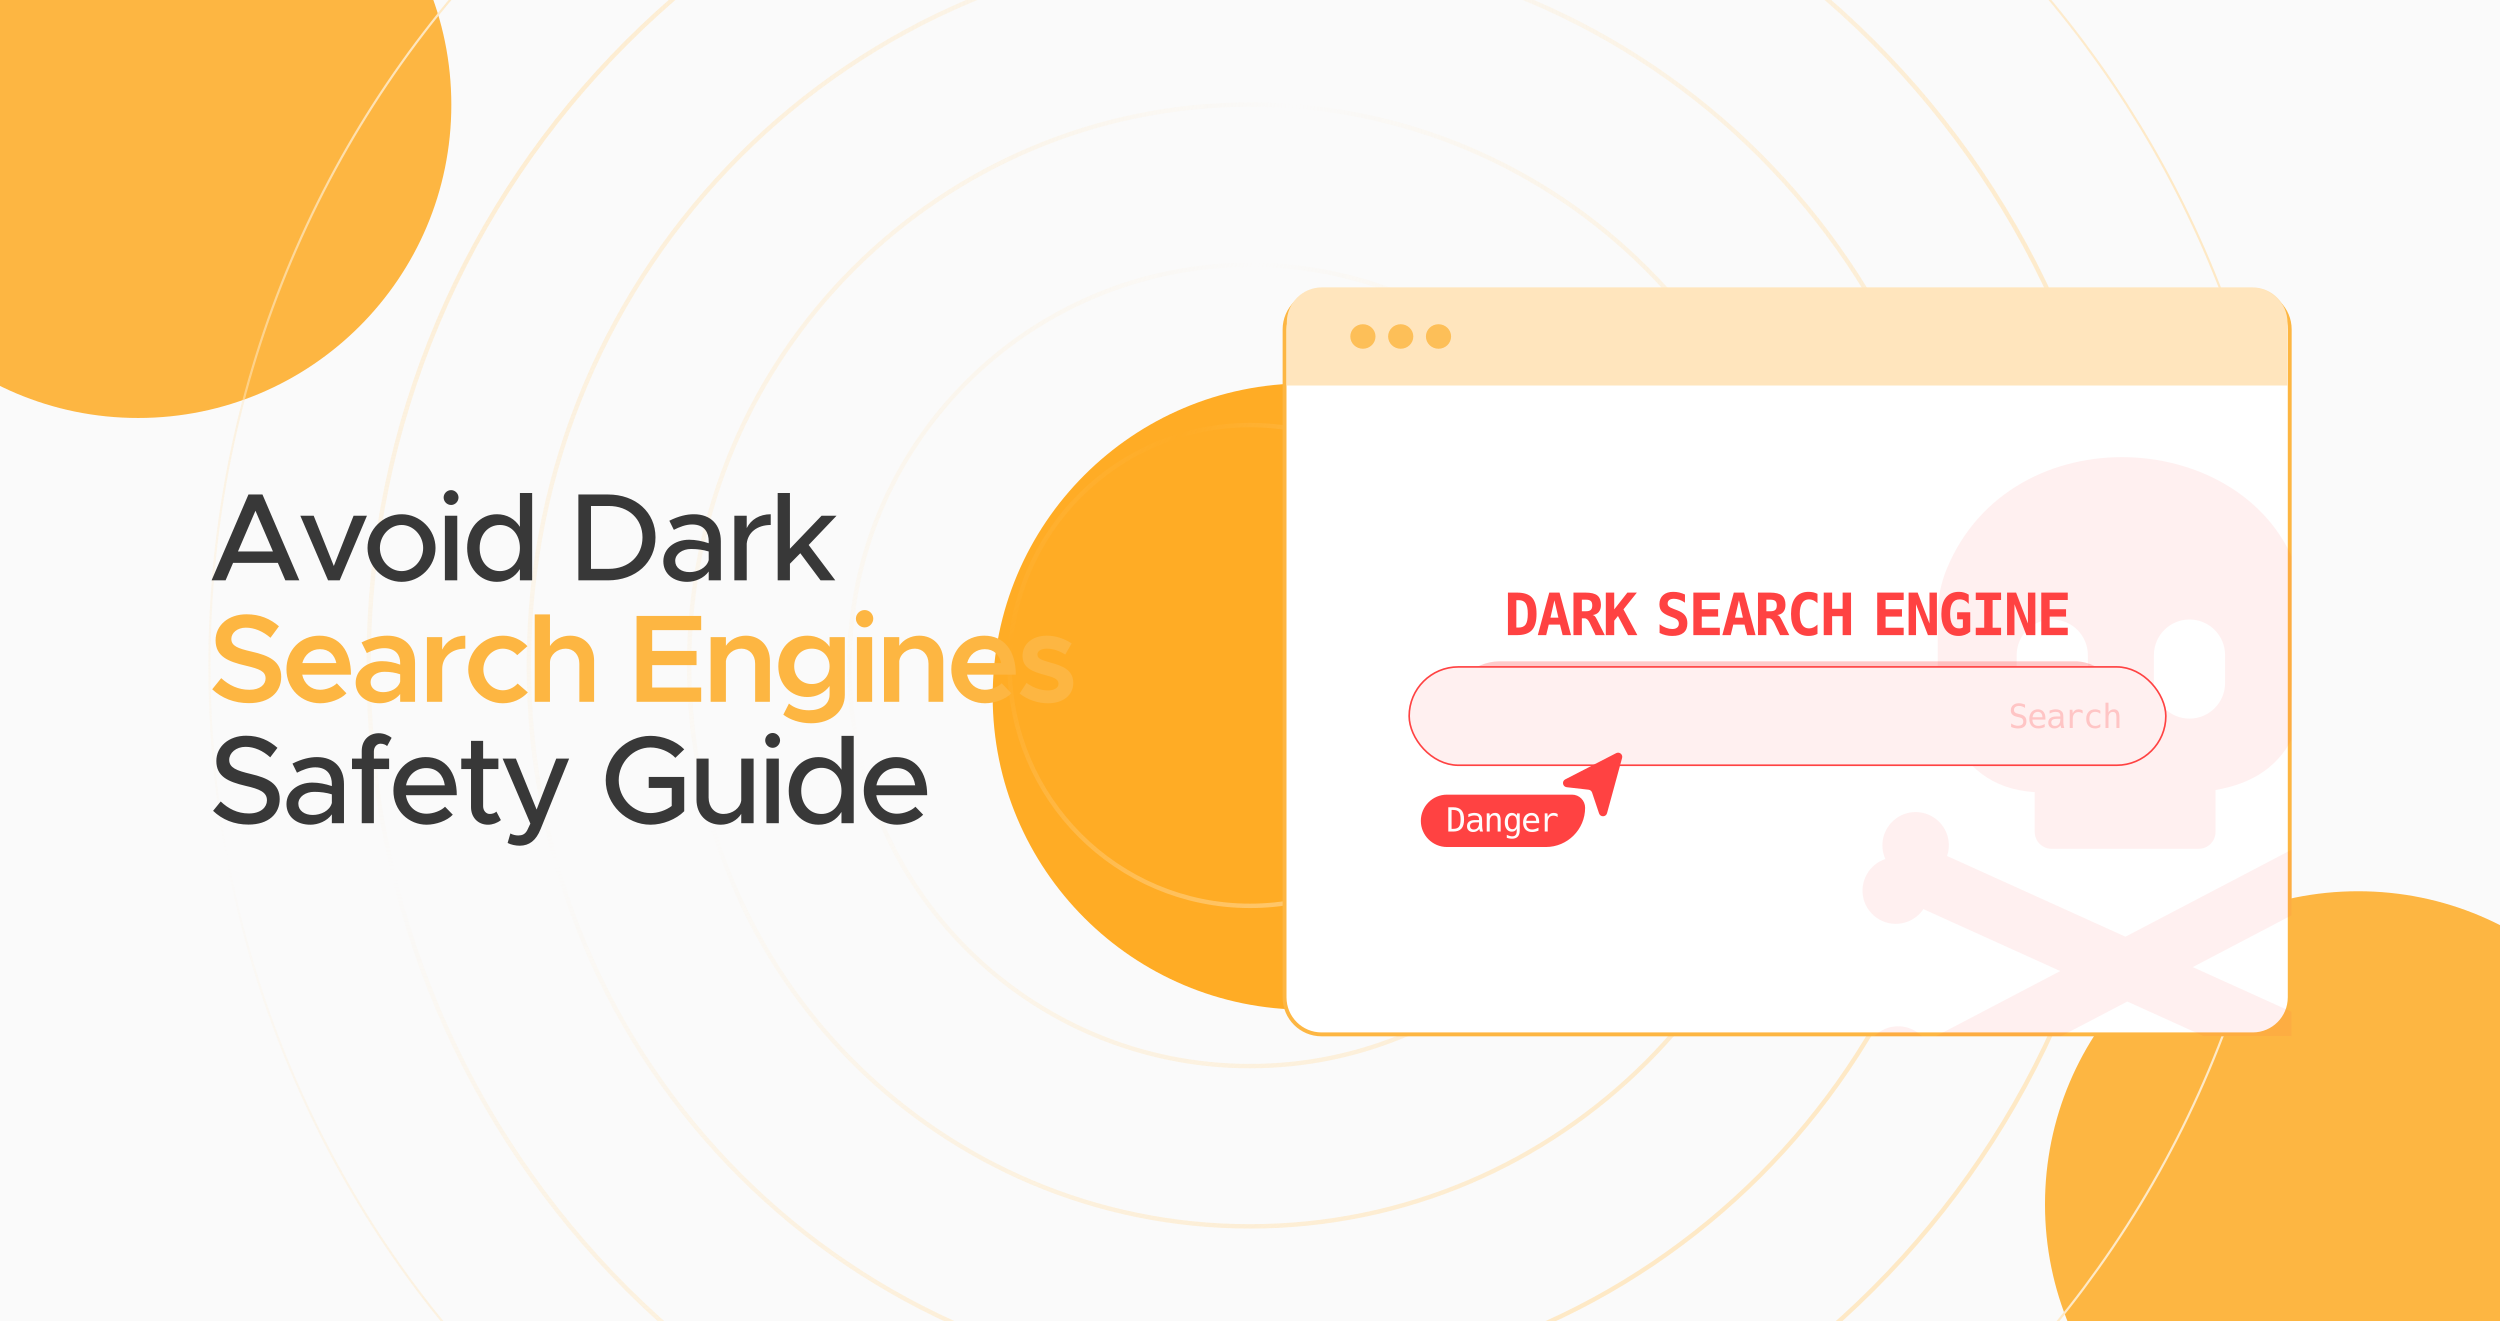 <svg xmlns="http://www.w3.org/2000/svg" width="350" height="185" viewBox="0 0 350 185" fill="none"><g clip-path="url(#clip0_1979_4033)"><rect width="350" height="185" fill="#FAFAFA"></rect><g filter="url(#filter0_f_1979_4033)"><circle cx="19.343" cy="14.675" r="43.843" fill="#FDB642"></circle></g><g filter="url(#filter1_f_1979_4033)"><circle cx="182.819" cy="97.515" r="43.843" fill="#FFAC25"></circle></g><g filter="url(#filter2_f_1979_4033)"><circle cx="330.142" cy="168.617" r="43.843" fill="#FDB642"></circle></g><path d="M175 -52.514C255.456 -52.514 320.679 12.709 320.679 93.165C320.679 173.621 255.456 238.845 175 238.845C94.543 238.845 29.321 173.621 29.321 93.165C29.321 12.709 94.544 -52.514 175 -52.514ZM298.243 93.165C298.243 161.23 243.065 216.408 175 216.408C106.935 216.408 51.757 161.23 51.757 93.165C51.757 25.1 106.935 -30.078 175 -30.078C243.065 -30.078 298.243 25.1 298.243 93.165ZM275.807 93.165C275.807 148.839 230.674 193.973 175 193.973C119.326 193.972 74.193 148.839 74.193 93.165C74.193 37.491 119.326 -7.641 175 -7.642C230.674 -7.642 275.807 37.491 275.807 93.165ZM253.372 93.165C253.372 136.448 218.283 171.537 175 171.537C131.717 171.537 96.629 136.448 96.629 93.165C96.629 49.882 131.717 14.794 175 14.794C218.283 14.794 253.372 49.882 253.372 93.165ZM230.935 93.165C230.935 124.057 205.892 149.101 175 149.101C144.108 149.1 119.064 124.057 119.064 93.165C119.064 62.273 144.108 37.23 175 37.23C205.892 37.23 230.935 62.273 230.935 93.165ZM208.5 93.165C208.5 111.666 193.501 126.665 175 126.665C156.499 126.665 141.501 111.666 141.501 93.165C141.501 74.664 156.499 59.666 175 59.666C193.501 59.666 208.499 74.664 208.5 93.165ZM208.808 93.165C208.808 74.493 193.671 59.357 175 59.357C156.328 59.358 141.192 74.493 141.192 93.165C141.192 111.837 156.328 126.973 175 126.974C193.671 126.974 208.808 111.837 208.808 93.165ZM231.244 93.165C231.244 62.102 206.062 36.921 175 36.921C143.937 36.921 118.756 62.102 118.755 93.165C118.755 124.228 143.937 149.409 175 149.409C206.062 149.409 231.244 124.228 231.244 93.165ZM253.68 93.165C253.68 49.711 218.453 14.485 175 14.485C131.546 14.486 96.32 49.712 96.32 93.165C96.32 136.619 131.546 171.846 175 171.846C218.453 171.846 253.68 136.619 253.68 93.165ZM276.116 93.165C276.116 37.32 230.844 -7.95 175 -7.95C119.155 -7.95 73.885 37.321 73.884 93.165C73.884 149.01 119.155 194.281 175 194.281C230.844 194.281 276.116 149.01 276.116 93.165ZM298.551 93.165C298.551 24.929 243.235 -30.387 175 -30.387C106.764 -30.387 51.448 24.93 51.448 93.165C51.448 161.401 106.764 216.717 175 216.717C243.235 216.717 298.551 161.401 298.551 93.165Z" stroke="url(#paint0_radial_1979_4033)" stroke-width="0.309"></path><path d="M185.016 40.94H315.385C318.243 40.94 320.561 43.258 320.561 46.116V139.637C320.561 142.495 318.243 144.812 315.385 144.812H185.016C182.157 144.812 179.84 142.495 179.84 139.637V46.116C179.84 43.258 182.157 40.94 185.016 40.94Z" fill="white" stroke="#FDB642" stroke-width="0.545"></path><path d="M180.156 45.142C180.156 42.434 182.351 40.238 185.059 40.238H315.342C318.05 40.238 320.245 42.434 320.245 45.142V53.974H180.156V45.142Z" fill="#FFE2B4"></path><ellipse cx="190.807" cy="47.108" rx="1.764" ry="1.717" fill="#FDB642"></ellipse><ellipse cx="196.099" cy="47.108" rx="1.764" ry="1.717" fill="#FDB642"></ellipse><ellipse cx="201.391" cy="47.108" rx="1.764" ry="1.717" fill="#FDB642"></ellipse><rect opacity="0.12" x="180.156" y="40.238" width="140.09" height="103.855" rx="4.903" fill="white"></rect><g clip-path="url(#clip1_1979_4033)"><g opacity="0.08" filter="url(#filter3_f_1979_4033)"><path d="M322.547 85.352V96.469C322.547 98.571 322.133 100.663 321.284 102.593C319.262 107.201 315.432 109.718 310.177 110.597V116.469C310.177 117.772 309.116 118.834 307.812 118.834H287.226C285.922 118.834 284.861 117.772 284.861 116.469V110.9C278.646 110.506 275.25 107.201 272.966 102.734C271.854 100.572 271.288 98.166 271.288 95.731V86.019C271.288 83.826 271.713 81.653 272.552 79.632C281.576 57.731 314.967 59.712 321.718 80.147C322.284 81.825 322.547 83.583 322.547 85.352Z" fill="#FF4242"></path><path d="M287.317 100.606C284.568 100.606 282.335 98.373 282.335 95.624V91.713C282.335 88.964 284.568 86.731 287.317 86.731C290.066 86.731 292.299 88.964 292.299 91.713V95.624C292.299 98.373 290.066 100.606 287.317 100.606ZM306.529 100.606C303.78 100.606 301.547 98.373 301.547 95.624V91.713C301.547 88.964 303.78 86.731 306.529 86.731C309.278 86.731 311.511 88.964 311.511 91.713V95.624C311.511 98.373 309.278 100.606 306.529 100.606Z" fill="white"></path><path d="M332.856 150.673C332.411 151.016 331.936 151.269 331.441 151.431C332.31 153.341 331.795 155.665 330.077 157.019C328.056 158.606 325.135 158.242 323.548 156.221C322.477 154.857 322.295 153.068 322.911 151.572L297.818 140.213L273.432 152.987C273.573 153.411 273.654 153.866 273.664 154.341C273.715 156.837 271.663 159 269.167 159.081C266.529 159.162 264.366 157.05 264.366 154.442C264.366 153.886 264.467 153.361 264.639 152.856C262.345 152.3 260.718 150.046 261.163 147.499C261.496 145.599 263.032 144.073 264.932 143.75C266.893 143.416 268.672 144.316 269.642 145.791L288.429 135.948L269.278 127.277C269.005 127.671 268.672 128.045 268.267 128.358C266.246 129.935 263.325 129.581 261.739 127.55C260.152 125.528 260.516 122.608 262.537 121.021C262.972 120.677 263.447 120.425 263.952 120.263C263.083 118.353 263.598 116.029 265.326 114.674C267.348 113.088 270.268 113.452 271.855 115.473C272.866 116.756 273.078 118.404 272.593 119.839L297.565 131.137L321.881 118.404C321.82 118.141 321.769 117.868 321.749 117.595C321.557 115.028 323.599 112.714 326.166 112.603C328.834 112.481 331.037 114.604 331.037 117.241C331.037 117.797 330.936 118.323 330.764 118.828C333.048 119.374 334.675 121.617 334.251 124.144C333.927 126.074 332.361 127.62 330.441 127.934C328.389 128.267 326.53 127.246 325.62 125.629L306.984 135.392L326.327 144.144C326.56 143.841 326.833 143.558 327.146 143.315C329.167 141.739 332.088 142.092 333.675 144.124C335.241 146.175 334.877 149.096 332.856 150.673Z" fill="#FF4242"></path></g><g opacity="0.28" filter="url(#filter4_f_1979_4033)"><rect x="203" y="92.582" width="94.5" height="14" rx="7" fill="#FF4242"></rect></g><path d="M211.111 82.964H212.372C213.345 82.964 214.045 83.196 214.473 83.658C214.683 83.887 214.843 84.19 214.952 84.567C215.061 84.942 215.115 85.4 215.115 85.939C215.115 86.989 214.901 87.748 214.473 88.216C214.045 88.684 213.345 88.918 212.372 88.918H211.111V82.964ZM212.607 87.857C213.069 87.857 213.399 87.711 213.596 87.419C213.792 87.126 213.891 86.632 213.891 85.935C213.891 85.244 213.792 84.752 213.596 84.46C213.402 84.17 213.072 84.025 212.607 84.025H212.288V87.857H212.607ZM216.898 82.964H218.337L219.944 88.918H218.768L218.401 87.447H216.826L216.467 88.918H215.291L216.898 82.964ZM218.174 86.478L217.616 84.041L217.061 86.478H218.174ZM220.284 82.964H221.982C222.748 82.964 223.298 83.1 223.633 83.371C223.801 83.507 223.926 83.686 224.008 83.909C224.091 84.13 224.132 84.385 224.132 84.675C224.132 84.898 224.106 85.09 224.056 85.249C224.008 85.409 223.934 85.55 223.833 85.672C223.737 85.789 223.619 85.885 223.478 85.959C223.34 86.031 223.171 86.08 222.971 86.107C223.032 86.12 223.09 86.141 223.143 86.171C223.196 86.2 223.241 86.233 223.278 86.27C223.318 86.31 223.363 86.371 223.414 86.454C223.467 86.536 223.527 86.644 223.593 86.777L224.67 88.918H223.378L222.66 87.415L222.577 87.239C222.465 87.011 222.351 86.842 222.234 86.733C222.117 86.621 221.984 86.565 221.835 86.565H221.46V88.918H220.284V82.964ZM222.014 85.576C222.336 85.576 222.567 85.513 222.708 85.385C222.772 85.326 222.822 85.248 222.86 85.15C222.897 85.051 222.915 84.922 222.915 84.763C222.915 84.47 222.846 84.263 222.708 84.141C222.567 84.016 222.336 83.953 222.014 83.953H221.46V85.576H222.014ZM224.814 82.964H225.99V85.317L227.833 82.964H229.164L227.286 85.309L229.232 88.918H227.924L226.513 86.238L225.99 86.9V88.918H224.814V82.964Z" fill="#FF4242"></path><path d="M234.125 89.034C233.966 89.034 233.81 89.026 233.659 89.01C233.507 88.994 233.356 88.967 233.204 88.93C232.901 88.858 232.614 88.753 232.343 88.615V87.399C232.508 87.516 232.663 87.614 232.809 87.694C232.956 87.773 233.104 87.841 233.256 87.897C233.551 88.006 233.838 88.061 234.117 88.061C234.269 88.061 234.4 88.045 234.512 88.013C234.624 87.978 234.719 87.928 234.799 87.861C234.959 87.731 235.038 87.548 235.038 87.311C235.038 87.13 234.985 86.973 234.879 86.84C234.823 86.771 234.755 86.712 234.676 86.661C234.598 86.608 234.512 86.563 234.416 86.525L233.838 86.306C233.532 86.189 233.281 86.072 233.084 85.955C232.888 85.835 232.738 85.715 232.634 85.592C232.424 85.348 232.319 85.014 232.319 84.591C232.319 84.049 232.492 83.625 232.837 83.319C233.186 83.011 233.659 82.857 234.257 82.857C234.4 82.857 234.543 82.865 234.684 82.881C234.824 82.897 234.957 82.919 235.082 82.948C235.207 82.978 235.339 83.016 235.477 83.064C235.618 83.109 235.758 83.164 235.896 83.228V84.376C235.646 84.198 235.389 84.062 235.126 83.969C234.863 83.876 234.604 83.83 234.349 83.83C234.064 83.83 233.847 83.887 233.699 84.001C233.547 84.118 233.471 84.28 233.471 84.488C233.471 84.655 233.527 84.792 233.639 84.898C233.692 84.952 233.77 85.006 233.874 85.062C233.98 85.118 234.132 85.183 234.329 85.257L234.835 85.449C235.316 85.629 235.668 85.861 235.892 86.143C236.118 86.432 236.231 86.806 236.231 87.263C236.231 87.851 236.053 88.292 235.696 88.587C235.338 88.885 234.814 89.034 234.125 89.034ZM237.068 82.964H240.777V84.001H238.245V85.285H240.538V86.322H238.245V87.881H240.777V88.918H237.068V82.964ZM242.731 82.964H244.171L245.778 88.918H244.601L244.235 87.447H242.659L242.301 88.918H241.124L242.731 82.964ZM244.007 86.478L243.449 84.041L242.895 86.478H244.007ZM246.117 82.964H247.816C248.581 82.964 249.132 83.1 249.467 83.371C249.634 83.507 249.759 83.686 249.841 83.909C249.924 84.13 249.965 84.385 249.965 84.675C249.965 84.898 249.94 85.09 249.889 85.249C249.841 85.409 249.767 85.55 249.666 85.672C249.57 85.789 249.452 85.885 249.311 85.959C249.173 86.031 249.004 86.08 248.805 86.107C248.866 86.12 248.923 86.141 248.976 86.171C249.029 86.2 249.075 86.233 249.112 86.27C249.152 86.31 249.197 86.371 249.247 86.454C249.3 86.536 249.36 86.644 249.427 86.777L250.503 88.918H249.211L248.494 87.415L248.41 87.239C248.298 87.011 248.184 86.842 248.067 86.733C247.95 86.621 247.817 86.565 247.668 86.565H247.293V88.918H246.117V82.964ZM247.848 85.576C248.169 85.576 248.401 85.513 248.542 85.385C248.605 85.326 248.656 85.248 248.693 85.15C248.73 85.051 248.749 84.922 248.749 84.763C248.749 84.47 248.68 84.263 248.542 84.141C248.401 84.016 248.169 83.953 247.848 83.953H247.293V85.576H247.848ZM253.207 89.034C252.811 89.034 252.46 88.969 252.155 88.838C251.849 88.705 251.59 88.506 251.377 88.24C250.954 87.711 250.743 86.947 250.743 85.947C250.743 84.948 250.954 84.182 251.377 83.65C251.59 83.385 251.849 83.186 252.155 83.056C252.46 82.923 252.811 82.857 253.207 82.857C253.327 82.857 253.44 82.863 253.546 82.877C253.655 82.887 253.762 82.905 253.865 82.928C254.075 82.976 254.269 83.048 254.448 83.144V84.452C254.328 84.34 254.22 84.254 254.125 84.193C254.031 84.129 253.942 84.078 253.857 84.041C253.756 83.996 253.657 83.964 253.558 83.945C253.463 83.924 253.366 83.913 253.267 83.913C252.842 83.913 252.519 84.084 252.298 84.424C252.078 84.769 251.967 85.277 251.967 85.947C251.967 86.617 252.078 87.122 252.298 87.463C252.516 87.805 252.839 87.977 253.267 87.977C253.472 87.977 253.67 87.933 253.861 87.845C253.954 87.803 254.046 87.751 254.136 87.69C254.23 87.626 254.333 87.542 254.448 87.439V88.746C254.259 88.842 254.063 88.914 253.861 88.962C253.76 88.986 253.655 89.003 253.546 89.014C253.44 89.027 253.327 89.034 253.207 89.034ZM255.321 82.964H256.497V85.233H257.969V82.964H259.145V88.918H257.969V86.27H256.497V88.918H255.321V82.964Z" fill="#FF4242"></path><path d="M262.808 82.964H266.516V84.001H263.984V85.285H266.277V86.322H263.984V87.881H266.516V88.918H262.808V82.964ZM267.206 82.964H268.47L270.129 87.291V82.964H271.166V88.918H269.91L268.243 84.591V88.918H267.206V82.964ZM274.197 89.034C273.817 89.034 273.478 88.967 273.18 88.834C272.882 88.699 272.63 88.498 272.422 88.232C272.223 87.977 272.068 87.66 271.956 87.283C271.847 86.906 271.792 86.458 271.792 85.939C271.792 85.445 271.844 85.006 271.948 84.623C272.054 84.24 272.215 83.916 272.43 83.65C272.856 83.121 273.461 82.857 274.245 82.857C274.38 82.857 274.505 82.865 274.62 82.881C274.737 82.897 274.854 82.922 274.971 82.957C275.197 83.023 275.413 83.121 275.621 83.251V84.555C275.456 84.343 275.267 84.182 275.054 84.073C274.842 83.967 274.608 83.913 274.352 83.913C273.901 83.913 273.566 84.081 273.348 84.416C273.127 84.756 273.017 85.264 273.017 85.939C273.017 86.272 273.043 86.565 273.096 86.82C273.15 87.073 273.229 87.287 273.336 87.463C273.437 87.627 273.563 87.755 273.714 87.845C273.869 87.933 274.053 87.977 274.269 87.977C274.322 87.977 274.376 87.974 274.432 87.969C274.488 87.964 274.539 87.954 274.584 87.941C274.642 87.928 274.686 87.913 274.715 87.897C274.745 87.881 274.774 87.863 274.803 87.841V86.705H273.998V85.716H275.832V88.443C275.609 88.635 275.36 88.781 275.086 88.882C274.948 88.933 274.807 88.97 274.663 88.994C274.52 89.02 274.364 89.034 274.197 89.034ZM276.606 87.881H277.79V84.001H276.606V82.964H280.151V84.001H278.966V87.881H280.151V88.918H276.606V87.881ZM280.989 82.964H282.253L283.911 87.291V82.964H284.948V88.918H283.692L282.025 84.591V88.918H280.989V82.964ZM285.778 82.964H289.486V84.001H286.954V85.285H289.247V86.322H286.954V87.881H289.486V88.918H285.778V82.964Z" fill="#FF4242"></path><rect x="197.283" y="93.367" width="105.933" height="13.767" rx="6.883" fill="#FFF0F0"></rect><rect x="197.283" y="93.367" width="105.933" height="13.767" rx="6.883" stroke="#FF4242" stroke-width="0.233"></rect><path d="M282.528 101.984C282.448 101.984 282.367 101.979 282.285 101.97C282.203 101.963 282.122 101.951 282.043 101.934C281.964 101.917 281.883 101.895 281.799 101.868C281.716 101.84 281.635 101.811 281.558 101.779V101.289C281.646 101.345 281.731 101.394 281.813 101.435C281.895 101.474 281.976 101.507 282.055 101.533C282.209 101.585 282.365 101.61 282.522 101.61C282.636 101.61 282.738 101.597 282.829 101.572C282.922 101.546 283.001 101.507 283.066 101.455C283.133 101.402 283.182 101.338 283.212 101.264C283.244 101.19 283.26 101.104 283.26 101.007C283.26 100.921 283.249 100.849 283.226 100.788C283.204 100.727 283.172 100.675 283.128 100.631C283.079 100.58 283.018 100.539 282.943 100.507C282.87 100.476 282.777 100.447 282.663 100.421L282.417 100.364C282.263 100.329 282.129 100.286 282.014 100.234C281.9 100.182 281.805 100.118 281.729 100.04C281.586 99.898 281.514 99.704 281.514 99.459C281.514 99.304 281.541 99.165 281.594 99.042C281.647 98.919 281.723 98.814 281.822 98.726C281.919 98.639 282.036 98.572 282.171 98.525C282.307 98.478 282.462 98.454 282.636 98.454C282.701 98.454 282.768 98.458 282.836 98.466C282.904 98.472 282.975 98.483 283.048 98.498C283.189 98.527 283.341 98.571 283.504 98.632V99.099C283.431 99.052 283.359 99.013 283.29 98.981C283.221 98.947 283.153 98.919 283.084 98.897C282.943 98.851 282.802 98.828 282.661 98.828C282.557 98.828 282.461 98.84 282.371 98.865C282.282 98.889 282.205 98.927 282.141 98.978C282.077 99.03 282.03 99.092 282 99.163C281.969 99.234 281.954 99.314 281.954 99.4C281.954 99.478 281.965 99.543 281.986 99.596C282.009 99.648 282.04 99.692 282.08 99.731C282.127 99.775 282.187 99.812 282.26 99.844C282.334 99.876 282.428 99.905 282.542 99.931L282.784 99.986C282.945 100.022 283.082 100.07 283.196 100.129C283.31 100.187 283.404 100.256 283.479 100.337C283.626 100.495 283.7 100.71 283.7 100.984C283.7 101.157 283.673 101.305 283.62 101.428C283.567 101.55 283.494 101.65 283.401 101.729C283.301 101.814 283.177 101.878 283.03 101.92C282.884 101.963 282.717 101.984 282.528 101.984ZM285.366 101.984C285.17 101.984 284.993 101.954 284.837 101.895C284.682 101.834 284.55 101.746 284.44 101.629C284.331 101.512 284.248 101.371 284.19 101.207C284.134 101.041 284.105 100.855 284.105 100.646C284.105 100.432 284.134 100.245 284.192 100.084C284.25 99.921 284.33 99.783 284.431 99.669C284.542 99.546 284.672 99.455 284.821 99.395C284.97 99.335 285.13 99.304 285.302 99.304C285.472 99.304 285.621 99.332 285.748 99.389C285.878 99.445 285.988 99.526 286.079 99.632C286.17 99.739 286.239 99.868 286.286 100.02C286.335 100.17 286.359 100.343 286.359 100.537V100.742H284.543V100.756C284.543 101.034 284.616 101.249 284.762 101.401C284.832 101.474 284.916 101.53 285.015 101.569C285.115 101.609 285.234 101.629 285.372 101.629C285.511 101.629 285.651 101.607 285.794 101.565C285.941 101.521 286.097 101.456 286.261 101.371V101.788C286.181 101.822 286.102 101.85 286.026 101.875C285.95 101.899 285.875 101.919 285.801 101.936C285.728 101.953 285.655 101.965 285.582 101.973C285.509 101.98 285.437 101.984 285.366 101.984ZM285.94 100.414C285.937 100.283 285.919 100.172 285.887 100.079C285.857 99.985 285.817 99.909 285.767 99.851C285.712 99.787 285.644 99.74 285.564 99.708C285.483 99.676 285.393 99.66 285.293 99.66C285.088 99.66 284.92 99.727 284.791 99.86C284.661 99.996 284.583 100.181 284.559 100.416L285.94 100.414ZM287.617 101.984C287.353 101.984 287.144 101.91 286.99 101.763C286.918 101.693 286.861 101.611 286.82 101.517C286.779 101.421 286.758 101.307 286.758 101.173C286.758 100.892 286.854 100.677 287.045 100.528C287.233 100.381 287.513 100.307 287.884 100.307H288.446V100.241C288.446 100.144 288.434 100.057 288.408 99.981C288.382 99.905 288.343 99.844 288.292 99.796C288.241 99.751 288.175 99.717 288.093 99.694C288.011 99.671 287.916 99.66 287.806 99.66C287.662 99.66 287.517 99.68 287.371 99.721C287.224 99.762 287.082 99.822 286.945 99.901V99.482C287.009 99.458 287.079 99.433 287.157 99.409C287.234 99.385 287.312 99.364 287.391 99.348C287.53 99.319 287.669 99.304 287.808 99.304C287.916 99.304 288.014 99.313 288.102 99.329C288.191 99.345 288.273 99.368 288.349 99.4C288.418 99.43 288.484 99.469 288.547 99.516C288.611 99.562 288.664 99.615 288.709 99.676C288.74 99.72 288.766 99.766 288.786 99.815C288.806 99.863 288.821 99.911 288.832 99.958C288.856 100.069 288.868 100.237 288.868 100.462V100.984C288.871 101.072 288.873 101.149 288.875 101.216C288.876 101.283 288.881 101.345 288.889 101.403C288.896 101.467 288.904 101.527 288.914 101.583C288.924 101.639 288.933 101.682 288.941 101.711C288.952 101.758 288.964 101.803 288.977 101.845C288.991 101.886 288.999 101.91 289.002 101.918H288.581C288.573 101.9 288.563 101.873 288.551 101.838C288.541 101.802 288.53 101.762 288.519 101.72C288.512 101.686 288.504 101.653 288.497 101.619C288.491 101.585 288.486 101.555 288.483 101.531C288.439 101.607 288.382 101.674 288.312 101.733C288.244 101.793 288.176 101.84 288.109 101.875C288.036 101.913 287.959 101.94 287.877 101.957C287.796 101.975 287.71 101.984 287.617 101.984ZM287.704 101.633C287.933 101.633 288.114 101.553 288.246 101.392C288.38 101.228 288.446 101.007 288.446 100.729V100.635H287.916C287.673 100.635 287.489 100.678 287.364 100.763C287.299 100.807 287.251 100.861 287.221 100.927C287.192 100.991 287.177 101.065 287.177 101.15C287.177 101.229 287.189 101.298 287.214 101.357C287.238 101.415 287.272 101.465 287.316 101.506C287.36 101.545 287.413 101.576 287.476 101.599C287.54 101.622 287.616 101.633 287.704 101.633ZM289.761 99.366H290.142L290.183 99.865C290.254 99.684 290.362 99.545 290.507 99.448C290.649 99.352 290.82 99.304 291.019 99.304C291.123 99.304 291.22 99.317 291.311 99.343C291.355 99.355 291.399 99.372 291.443 99.393C291.487 99.413 291.529 99.436 291.568 99.464V99.892C291.482 99.822 291.391 99.772 291.295 99.74C291.201 99.708 291.098 99.692 290.987 99.692C290.728 99.692 290.529 99.774 290.39 99.938C290.252 100.1 290.183 100.337 290.183 100.649V101.918H289.761V99.366ZM293.321 101.984C293.131 101.984 292.958 101.954 292.801 101.895C292.646 101.834 292.514 101.746 292.405 101.629C292.294 101.51 292.21 101.369 292.154 101.205C292.1 101.039 292.072 100.852 292.072 100.644C292.072 100.427 292.101 100.236 292.159 100.072C292.218 99.908 292.301 99.77 292.407 99.658C292.52 99.539 292.652 99.451 292.806 99.393C292.961 99.334 293.133 99.304 293.323 99.304C293.393 99.304 293.458 99.308 293.517 99.316C293.576 99.323 293.635 99.335 293.692 99.352C293.808 99.384 293.925 99.433 294.045 99.5V99.94C293.989 99.891 293.934 99.849 293.879 99.812C293.824 99.776 293.769 99.747 293.713 99.726C293.599 99.682 293.473 99.66 293.335 99.66C293.07 99.66 292.867 99.745 292.726 99.915C292.585 100.087 292.514 100.329 292.514 100.642C292.514 100.788 292.53 100.923 292.562 101.048C292.596 101.172 292.65 101.28 292.726 101.371C292.869 101.543 293.074 101.629 293.341 101.629C293.417 101.629 293.486 101.623 293.549 101.61C293.613 101.598 293.671 101.581 293.724 101.56C293.793 101.534 293.851 101.505 293.9 101.471C293.95 101.436 293.998 101.397 294.045 101.353V101.788C293.994 101.818 293.938 101.847 293.877 101.872C293.816 101.898 293.757 101.919 293.699 101.936C293.646 101.951 293.587 101.963 293.524 101.97C293.461 101.979 293.394 101.984 293.321 101.984ZM294.768 98.372H295.187V99.749C295.263 99.601 295.364 99.49 295.49 99.416C295.616 99.342 295.767 99.304 295.941 99.304C296.078 99.304 296.194 99.326 296.29 99.37C296.386 99.415 296.465 99.478 296.527 99.56C296.655 99.731 296.719 99.99 296.719 100.337V101.918H296.297V100.337C296.297 100.107 296.257 99.939 296.176 99.831C296.096 99.723 295.969 99.669 295.796 99.669C295.695 99.669 295.608 99.686 295.534 99.721C295.461 99.756 295.398 99.808 295.347 99.876C295.24 100.015 295.187 100.214 295.187 100.476V101.918H294.768V98.372Z" fill="#FFC5C5"></path><path d="M226.264 105.439C226.715 105.207 227.227 105.621 227.094 106.111L224.984 113.848C224.833 114.404 224.052 114.426 223.868 113.88L222.888 110.954C222.816 110.739 222.626 110.586 222.401 110.56L219.335 110.209C218.763 110.143 218.622 109.375 219.135 109.111L226.264 105.439Z" fill="#FF4242"></path><path d="M198.917 114.917C198.917 112.892 200.558 111.25 202.583 111.25H220.083C221.096 111.25 221.917 112.071 221.917 113.083V113.083C221.917 116.121 219.454 118.583 216.417 118.583H202.583C200.558 118.583 198.917 116.942 198.917 114.917V114.917Z" fill="#FF4242"></path><path d="M202.76 113.016H203.45C203.97 113.016 204.353 113.154 204.599 113.431C204.845 113.707 204.968 114.137 204.968 114.72C204.968 115.301 204.845 115.728 204.599 116.003C204.353 116.28 203.97 116.418 203.45 116.418H202.76V113.016ZM203.441 116.04C203.829 116.04 204.099 115.944 204.252 115.753C204.33 115.657 204.388 115.524 204.426 115.354C204.464 115.184 204.483 114.971 204.483 114.716C204.483 114.465 204.464 114.254 204.426 114.082C204.389 113.909 204.332 113.775 204.255 113.679C204.177 113.582 204.069 113.51 203.931 113.465C203.794 113.418 203.631 113.394 203.441 113.394H203.222V116.04H203.441ZM206.242 116.484C205.978 116.484 205.769 116.41 205.615 116.263C205.542 116.193 205.485 116.111 205.444 116.017C205.403 115.921 205.383 115.807 205.383 115.673C205.383 115.392 205.479 115.177 205.67 115.028C205.858 114.881 206.138 114.807 206.508 114.807H207.071V114.741C207.071 114.644 207.058 114.557 207.033 114.481C207.007 114.405 206.968 114.344 206.916 114.297C206.866 114.251 206.8 114.217 206.718 114.194C206.636 114.171 206.54 114.16 206.431 114.16C206.287 114.16 206.142 114.18 205.996 114.221C205.848 114.262 205.706 114.322 205.57 114.401V113.982C205.633 113.958 205.704 113.933 205.782 113.909C205.859 113.885 205.937 113.864 206.016 113.848C206.155 113.819 206.294 113.804 206.433 113.804C206.541 113.804 206.639 113.813 206.727 113.829C206.815 113.845 206.897 113.868 206.973 113.9C207.043 113.93 207.109 113.969 207.172 114.016C207.235 114.062 207.289 114.115 207.333 114.176C207.365 114.22 207.391 114.266 207.411 114.315C207.431 114.363 207.446 114.411 207.456 114.458C207.481 114.569 207.493 114.737 207.493 114.962V115.484C207.496 115.572 207.498 115.649 207.5 115.716C207.501 115.783 207.506 115.845 207.513 115.903C207.521 115.967 207.529 116.027 207.538 116.083C207.549 116.139 207.558 116.182 207.566 116.211C207.576 116.258 207.589 116.303 207.602 116.345C207.616 116.386 207.624 116.41 207.627 116.418H207.206C207.198 116.4 207.188 116.373 207.176 116.338C207.165 116.302 207.155 116.262 207.144 116.22C207.137 116.186 207.129 116.153 207.121 116.119C207.115 116.085 207.111 116.055 207.108 116.031C207.064 116.107 207.007 116.174 206.937 116.233C206.869 116.293 206.801 116.34 206.734 116.375C206.661 116.413 206.584 116.44 206.502 116.457C206.421 116.475 206.335 116.484 206.242 116.484ZM206.328 116.133C206.558 116.133 206.739 116.053 206.871 115.892C207.004 115.728 207.071 115.507 207.071 115.229V115.135H206.54C206.297 115.135 206.114 115.178 205.989 115.263C205.924 115.307 205.876 115.361 205.845 115.427C205.817 115.491 205.802 115.565 205.802 115.65C205.802 115.729 205.814 115.798 205.839 115.857C205.863 115.915 205.897 115.965 205.941 116.006C205.985 116.045 206.038 116.076 206.101 116.099C206.164 116.122 206.24 116.133 206.328 116.133ZM208.142 113.866H208.521L208.562 114.249C208.638 114.101 208.739 113.99 208.865 113.916C208.991 113.842 209.141 113.804 209.316 113.804C209.453 113.804 209.569 113.826 209.665 113.87C209.76 113.914 209.839 113.978 209.902 114.06C210.029 114.231 210.093 114.49 210.093 114.837V116.418H209.671V114.837C209.671 114.607 209.631 114.439 209.551 114.331C209.47 114.223 209.343 114.169 209.17 114.169C209.07 114.169 208.983 114.186 208.908 114.221C208.835 114.256 208.773 114.308 208.721 114.376C208.615 114.515 208.562 114.714 208.562 114.976V116.418H208.142V113.866ZM211.693 117.421C211.634 117.421 211.574 117.418 211.515 117.411C211.456 117.407 211.394 117.399 211.33 117.389C211.268 117.378 211.206 117.365 211.144 117.35C211.083 117.335 211.019 117.317 210.952 117.295V116.881C211.027 116.915 211.098 116.946 211.166 116.972C211.236 116.998 211.3 117.019 211.358 117.035C211.476 117.069 211.591 117.086 211.702 117.086C211.814 117.086 211.91 117.07 211.989 117.04C212.068 117.01 212.134 116.963 212.187 116.899C212.291 116.777 212.342 116.583 212.342 116.315V116.012C212.277 116.154 212.186 116.26 212.069 116.331C211.953 116.401 211.814 116.436 211.649 116.436C211.35 116.436 211.112 116.317 210.934 116.078C210.756 115.84 210.667 115.521 210.667 115.121C210.667 114.722 210.756 114.402 210.934 114.162C211.024 114.042 211.127 113.952 211.244 113.893C211.362 113.834 211.498 113.804 211.652 113.804C211.731 113.804 211.804 113.813 211.873 113.829C211.943 113.845 212.006 113.869 212.064 113.902C212.18 113.969 212.272 114.07 212.342 114.205L212.383 113.875H212.761V116.254C212.761 116.635 212.671 116.925 212.49 117.124C212.311 117.322 212.045 117.421 211.693 117.421ZM211.741 116.088C211.938 116.088 212.088 116.005 212.19 115.839C212.291 115.674 212.342 115.434 212.342 115.121C212.342 114.805 212.291 114.566 212.19 114.404C212.136 114.317 212.071 114.255 211.994 114.217C211.918 114.179 211.833 114.16 211.738 114.16C211.535 114.16 211.379 114.241 211.271 114.404C211.163 114.566 211.109 114.806 211.109 115.124C211.109 115.435 211.164 115.674 211.273 115.839C211.383 116.005 211.539 116.088 211.741 116.088ZM214.491 116.484C214.295 116.484 214.119 116.454 213.962 116.395C213.808 116.334 213.675 116.246 213.566 116.129C213.457 116.012 213.373 115.871 213.315 115.707C213.259 115.541 213.231 115.355 213.231 115.146C213.231 114.932 213.26 114.745 213.318 114.584C213.375 114.421 213.455 114.283 213.557 114.169C213.668 114.046 213.798 113.955 213.947 113.896C214.095 113.835 214.256 113.804 214.427 113.804C214.597 113.804 214.746 113.832 214.874 113.889C215.003 113.945 215.113 114.026 215.204 114.132C215.295 114.239 215.365 114.368 215.412 114.52C215.46 114.67 215.485 114.843 215.485 115.037V115.242H213.669V115.256C213.669 115.534 213.741 115.749 213.887 115.901C213.957 115.974 214.041 116.03 214.14 116.069C214.24 116.109 214.36 116.129 214.498 116.129C214.636 116.129 214.777 116.107 214.92 116.065C215.067 116.021 215.223 115.956 215.387 115.871V116.288C215.306 116.322 215.228 116.35 215.152 116.375C215.076 116.399 215.001 116.419 214.926 116.436C214.853 116.453 214.781 116.465 214.708 116.473C214.635 116.48 214.563 116.484 214.491 116.484ZM215.065 114.914C215.062 114.783 215.045 114.672 215.013 114.579C214.983 114.485 214.942 114.409 214.892 114.351C214.837 114.287 214.77 114.24 214.689 114.208C214.609 114.176 214.518 114.16 214.418 114.16C214.213 114.16 214.046 114.227 213.917 114.36C213.786 114.496 213.709 114.681 213.684 114.916L215.065 114.914ZM216.262 113.866H216.642L216.683 114.365C216.755 114.184 216.863 114.045 217.007 113.948C217.15 113.852 217.321 113.804 217.52 113.804C217.623 113.804 217.72 113.817 217.811 113.843C217.855 113.855 217.899 113.872 217.943 113.893C217.988 113.913 218.029 113.937 218.069 113.964V114.392C217.982 114.322 217.891 114.271 217.795 114.24C217.701 114.208 217.599 114.192 217.488 114.192C217.228 114.192 217.029 114.274 216.891 114.438C216.752 114.6 216.683 114.837 216.683 115.149V116.418H216.262V113.866Z" fill="#FFFBFB"></path></g><path d="M39.947 81.25L38.897 78.8H32.632L31.582 81.25H29.622L34.784 69.228H36.744L41.907 81.25H39.947ZM33.314 77.207H38.214L35.764 71.502L33.314 77.207ZM45.93 81.25L42.045 72.203H43.917L46.735 79.237L49.5 72.203H51.373L47.557 81.25H45.93ZM56.232 81.46C53.642 81.46 51.454 79.29 51.454 76.718C51.454 74.145 53.642 71.993 56.232 71.993C58.804 71.993 60.974 74.145 60.974 76.718C60.974 79.29 58.804 81.46 56.232 81.46ZM56.232 79.955C57.859 79.955 59.242 78.485 59.242 76.718C59.242 74.968 57.859 73.498 56.232 73.498C54.569 73.498 53.187 74.968 53.187 76.718C53.187 78.485 54.569 79.955 56.232 79.955ZM63.159 70.698C62.564 70.698 62.109 70.207 62.109 69.647C62.109 69.105 62.564 68.615 63.159 68.615C63.719 68.615 64.191 69.105 64.191 69.647C64.191 70.207 63.719 70.698 63.159 70.698ZM62.284 81.25V72.203H64.016V81.25H62.284ZM72.787 69.017H74.502V81.25H72.787V79.675C72.087 80.795 70.967 81.46 69.567 81.46C67.187 81.46 65.402 79.5 65.402 76.718C65.402 73.953 67.187 71.993 69.567 71.993C70.967 71.993 72.087 72.657 72.787 73.76V69.017ZM69.987 79.955C71.615 79.955 72.787 78.608 72.787 76.718C72.787 74.828 71.615 73.498 69.987 73.498C68.325 73.498 67.152 74.828 67.152 76.718C67.152 78.608 68.325 79.955 69.987 79.955ZM80.972 81.25V69.228H85.119C89.004 69.228 91.769 71.713 91.769 75.23C91.769 78.748 89.004 81.25 85.119 81.25H80.972ZM82.739 79.64H85.224C88.007 79.64 89.949 77.82 89.949 75.23C89.949 72.657 88.007 70.838 85.224 70.838H82.739V79.64ZM97.137 71.993C99.569 71.993 100.917 73.532 100.917 75.772V81.25H99.219V80.007C98.554 80.953 97.312 81.46 96.209 81.46C94.284 81.46 92.867 80.34 92.867 78.573C92.867 76.77 94.494 75.562 96.489 75.562C97.382 75.562 98.344 75.755 99.219 76.052V75.772C99.219 74.635 98.694 73.427 96.892 73.427C95.999 73.427 95.124 73.778 94.337 74.18L93.707 72.903C95.002 72.255 96.139 71.993 97.137 71.993ZM96.542 80.095C97.662 80.095 98.922 79.535 99.219 78.415V77.207C98.484 76.98 97.644 76.858 96.752 76.858C95.544 76.858 94.529 77.54 94.529 78.52C94.529 79.5 95.404 80.095 96.542 80.095ZM104.542 73.935C105.12 72.745 106.345 71.993 107.902 71.993V73.498C106.03 73.498 104.7 74.53 104.542 76.105V81.25H102.81V72.203H104.542V73.935ZM117.117 72.203L113.215 76.297L116.942 81.25H114.877L112.042 77.453L110.59 78.922V81.25H108.875V69.017H110.59V76.823L115.017 72.203H117.117ZM34.784 115.443C32.772 115.443 31.109 114.742 29.832 113.517L30.899 112.205C31.967 113.22 33.227 113.885 34.854 113.885C36.517 113.885 37.374 113.01 37.374 112.047C37.374 110.91 36.377 110.472 34.364 110.017C31.914 109.44 30.287 108.705 30.287 106.535C30.287 104.522 32.037 103 34.452 103C36.307 103 37.689 103.682 38.844 104.697L37.829 106.027C36.814 105.1 35.607 104.557 34.382 104.557C33.034 104.557 32.089 105.415 32.089 106.377C32.089 107.497 33.122 107.882 35.099 108.355C37.497 108.915 39.159 109.72 39.159 111.872C39.159 113.902 37.619 115.443 34.784 115.443ZM44.376 105.992C46.809 105.992 48.156 107.532 48.156 109.772V115.25H46.459V114.007C45.794 114.952 44.551 115.46 43.449 115.46C41.524 115.46 40.106 114.34 40.106 112.572C40.106 110.77 41.734 109.562 43.729 109.562C44.621 109.562 45.584 109.755 46.459 110.052V109.772C46.459 108.635 45.934 107.427 44.131 107.427C43.239 107.427 42.364 107.777 41.576 108.18L40.946 106.902C42.241 106.255 43.379 105.992 44.376 105.992ZM43.781 114.095C44.901 114.095 46.161 113.535 46.459 112.415V111.207C45.724 110.98 44.884 110.857 43.991 110.857C42.784 110.857 41.769 111.54 41.769 112.52C41.769 113.5 42.644 114.095 43.781 114.095ZM52.342 105.205V106.202H54.477V107.672H52.342V115.25H50.644V107.672H49.279V106.202H50.644V105.117C50.644 103.665 51.624 102.65 53.024 102.65C53.672 102.65 54.337 102.895 54.827 103.297L54.197 104.452C54.004 104.26 53.654 104.12 53.269 104.12C52.762 104.12 52.342 104.575 52.342 105.205ZM59.715 113.92C60.66 113.92 61.763 113.5 62.305 112.94L63.39 114.06C62.585 114.917 61.01 115.46 59.733 115.46C57.213 115.46 55.078 113.482 55.078 110.7C55.078 107.987 57.09 105.992 59.593 105.992C62.358 105.992 63.95 108.092 63.95 111.33H56.828C57.055 112.835 58.158 113.92 59.715 113.92ZM59.663 107.532C58.263 107.532 57.125 108.477 56.845 109.947H62.27C62.078 108.547 61.22 107.532 59.663 107.532ZM69.493 113.622L70.124 114.812C69.633 115.215 68.969 115.46 68.321 115.46C66.921 115.46 65.941 114.445 65.941 112.992V107.672H64.576V106.202H65.941V103.717H67.638V106.202H69.773V107.672H67.638V112.87C67.638 113.5 68.058 113.955 68.566 113.955C68.951 113.955 69.301 113.815 69.493 113.622ZM72.782 118.4C72.169 118.4 71.539 118.26 71.067 118.015L71.452 116.685C71.802 116.878 72.204 116.965 72.554 116.965C73.114 116.965 73.499 116.79 73.797 116.265L74.252 115.303L70.367 106.202H72.222L75.127 113.342L77.874 106.202H79.677L75.687 116.073C75.039 117.7 74.077 118.383 72.782 118.4ZM90.822 110.315V108.775H95.791V113.57C94.654 114.725 92.764 115.46 91.067 115.46C87.689 115.46 84.802 112.607 84.802 109.23C84.802 105.852 87.689 103.017 91.067 103.017C92.764 103.017 94.654 103.735 95.791 104.907L94.549 106.097C93.727 105.205 92.309 104.645 91.067 104.645C88.651 104.645 86.621 106.745 86.621 109.23C86.621 111.732 88.651 113.832 91.067 113.832C92.082 113.832 93.219 113.465 94.041 112.835V110.315H90.822ZM103.774 106.202H105.506V115.25H103.774V113.937C103.231 114.83 102.129 115.46 100.904 115.46C98.909 115.46 97.509 114.007 97.509 111.96V106.202H99.206V111.662C99.206 113.01 100.064 113.955 101.289 113.955C102.549 113.955 103.634 113.132 103.774 112.065V106.202ZM108.177 104.697C107.582 104.697 107.127 104.207 107.127 103.647C107.127 103.105 107.582 102.615 108.177 102.615C108.737 102.615 109.21 103.105 109.21 103.647C109.21 104.207 108.737 104.697 108.177 104.697ZM107.302 115.25V106.202H109.035V115.25H107.302ZM117.806 103.017H119.521V115.25H117.806V113.675C117.106 114.795 115.986 115.46 114.586 115.46C112.206 115.46 110.421 113.5 110.421 110.717C110.421 107.952 112.206 105.992 114.586 105.992C115.986 105.992 117.106 106.657 117.806 107.76V103.017ZM115.006 113.955C116.634 113.955 117.806 112.607 117.806 110.717C117.806 108.827 116.634 107.497 115.006 107.497C113.344 107.497 112.171 108.827 112.171 110.717C112.171 112.607 113.344 113.955 115.006 113.955ZM125.568 113.92C126.513 113.92 127.615 113.5 128.158 112.94L129.243 114.06C128.438 114.917 126.863 115.46 125.585 115.46C123.065 115.46 120.93 113.482 120.93 110.7C120.93 107.987 122.943 105.992 125.445 105.992C128.21 105.992 129.803 108.092 129.803 111.33H122.68C122.908 112.835 124.01 113.92 125.568 113.92ZM125.515 107.532C124.115 107.532 122.978 108.477 122.698 109.947H128.123C127.93 108.547 127.073 107.532 125.515 107.532Z" fill="#383838"></path><path d="M34.854 98.442C32.789 98.442 31.039 97.743 29.709 96.5L30.969 94.942C32.072 95.94 33.349 96.57 34.924 96.57C36.412 96.57 37.182 95.835 37.182 94.978C37.182 93.98 36.324 93.647 34.399 93.192C31.914 92.615 30.182 91.897 30.182 89.64C30.182 87.54 31.967 86 34.504 86C36.412 86 37.847 86.647 39.054 87.68L37.864 89.29C36.814 88.38 35.607 87.873 34.417 87.873C33.209 87.873 32.387 88.608 32.387 89.448C32.387 90.427 33.279 90.778 35.187 91.215C37.689 91.775 39.369 92.58 39.369 94.767C39.369 96.92 37.724 98.442 34.854 98.442ZM44.811 96.57C45.651 96.57 46.649 96.185 47.156 95.66L48.504 97.06C47.716 97.9 46.141 98.46 44.829 98.46C42.239 98.46 40.104 96.483 40.104 93.7C40.104 90.987 42.134 88.993 44.706 88.993C47.506 88.993 49.134 91.11 49.134 94.453H42.309C42.571 95.695 43.516 96.57 44.811 96.57ZM44.794 90.882C43.604 90.882 42.641 91.635 42.326 92.825H47.086C46.841 91.688 46.071 90.882 44.794 90.882ZM54.222 88.993C56.619 88.993 58.107 90.515 58.107 92.808V98.25H56.024V97.165C55.359 98.005 54.222 98.46 53.172 98.46C51.247 98.46 49.794 97.323 49.794 95.573C49.794 93.787 51.457 92.562 53.487 92.562C54.309 92.562 55.202 92.737 56.024 93.052V92.808C56.024 91.757 55.447 90.743 53.802 90.743C52.944 90.743 52.122 91.04 51.352 91.425L50.617 89.938C51.894 89.308 53.084 88.993 54.222 88.993ZM53.644 96.903C54.677 96.903 55.779 96.377 56.024 95.415V94.4C55.359 94.172 54.607 94.05 53.802 94.05C52.734 94.05 51.877 94.645 51.877 95.502C51.877 96.36 52.629 96.903 53.644 96.903ZM61.906 90.953C62.484 89.745 63.656 88.993 65.144 88.993V90.812C63.201 90.812 61.906 91.968 61.906 93.683V98.25H59.771V89.203H61.906V90.953ZM70.383 98.46C67.775 98.46 65.553 96.29 65.553 93.718C65.553 91.145 67.775 88.993 70.418 88.993C71.783 88.993 72.99 89.57 73.848 90.463L72.413 91.722C71.923 91.18 71.171 90.812 70.4 90.812C68.913 90.812 67.671 92.142 67.671 93.718C67.671 95.31 68.913 96.64 70.4 96.64C71.188 96.64 71.958 96.272 72.466 95.695L73.9 96.938C73.025 97.865 71.818 98.46 70.383 98.46ZM79.814 88.993C81.791 88.993 83.174 90.445 83.174 92.493V98.25H81.109V92.912C81.109 91.688 80.321 90.812 79.201 90.812C77.994 90.812 76.996 91.688 76.996 92.772V98.25H74.861V86.017H76.996V90.445C77.539 89.57 78.606 88.993 79.814 88.993ZM98.165 88.222H91.305V91.127H97.517V93.123H91.305V96.255H98.165V98.25H89.118V86.228H98.165V88.222ZM104.425 88.993C106.403 88.993 107.785 90.445 107.785 92.493V98.25H105.72V92.912C105.72 91.688 104.933 90.812 103.813 90.812C102.693 90.812 101.765 91.565 101.625 92.528V98.25H99.49V89.203H101.625V90.41C102.185 89.57 103.235 88.993 104.425 88.993ZM116.14 89.203H118.275V97.287C118.275 99.615 116.315 101.26 113.55 101.26C111.993 101.26 110.558 100.753 109.665 100.053L110.453 98.495C111.083 99.073 112.168 99.44 113.235 99.44C115.02 99.44 116.14 98.582 116.14 97.218V96.045C115.423 97.007 114.338 97.585 113.043 97.585C110.698 97.585 108.965 95.8 108.965 93.28C108.965 90.76 110.698 88.993 113.043 88.993C114.32 88.993 115.493 89.588 116.14 90.55V89.203ZM113.655 95.765C115.108 95.765 116.14 94.733 116.14 93.28C116.14 91.845 115.108 90.812 113.655 90.812C112.22 90.812 111.188 91.845 111.188 93.28C111.188 94.733 112.22 95.765 113.655 95.765ZM121.05 87.838C120.368 87.838 119.825 87.26 119.825 86.612C119.825 85.965 120.368 85.405 121.05 85.405C121.715 85.405 122.258 85.965 122.258 86.612C122.258 87.26 121.715 87.838 121.05 87.838ZM119.965 98.25V89.203H122.1V98.25H119.965ZM128.695 88.993C130.672 88.993 132.055 90.445 132.055 92.493V98.25H129.99V92.912C129.99 91.688 129.202 90.812 128.082 90.812C126.962 90.812 126.035 91.565 125.895 92.528V98.25H123.76V89.203H125.895V90.41C126.455 89.57 127.505 88.993 128.695 88.993ZM137.89 96.57C138.73 96.57 139.728 96.185 140.235 95.66L141.583 97.06C140.795 97.9 139.22 98.46 137.908 98.46C135.318 98.46 133.183 96.483 133.183 93.7C133.183 90.987 135.213 88.993 137.785 88.993C140.585 88.993 142.213 91.11 142.213 94.453H135.388C135.65 95.695 136.595 96.57 137.89 96.57ZM137.873 90.882C136.683 90.882 135.72 91.635 135.405 92.825H140.165C139.92 91.688 139.15 90.882 137.873 90.882ZM146.706 98.46C145.323 98.46 143.836 97.97 142.751 97.095L143.713 95.608C144.588 96.237 145.603 96.657 146.741 96.657C147.598 96.657 148.193 96.29 148.193 95.73C148.193 95.03 147.406 94.802 146.373 94.522C144.413 94.015 143.171 93.455 143.153 91.845C143.153 90.147 144.553 88.993 146.566 88.993C147.808 88.993 149.051 89.43 150.031 90.078L149.138 91.635C148.281 91.093 147.353 90.812 146.566 90.812C145.813 90.812 145.236 91.11 145.236 91.618C145.236 92.195 145.708 92.37 147.091 92.772C148.613 93.192 150.258 93.718 150.258 95.608C150.258 97.34 148.823 98.46 146.706 98.46Z" fill="#FDB642"></path></g><defs><filter id="filter0_f_1979_4033" x="-219.358" y="-224.026" width="477.402" height="477.404" filterUnits="userSpaceOnUse" color-interpolation-filters="sRGB"><feGaussianBlur stdDeviation="97.429"></feGaussianBlur></filter><filter id="filter1_f_1979_4033" x="-7.168" y="-92.472" width="379.973" height="379.975" filterUnits="userSpaceOnUse" color-interpolation-filters="sRGB"><feGaussianBlur stdDeviation="73.072"></feGaussianBlur></filter><filter id="filter2_f_1979_4033" x="91.441" y="-70.085" width="477.402" height="477.404" filterUnits="userSpaceOnUse" color-interpolation-filters="sRGB"><feGaussianBlur stdDeviation="97.429"></feGaussianBlur></filter><filter id="filter3_f_1979_4033" x="259.844" y="63.094" width="75.708" height="96.893" filterUnits="userSpaceOnUse" color-interpolation-filters="sRGB"><feGaussianBlur stdDeviation="0.453"></feGaussianBlur></filter><filter id="filter4_f_1979_4033" x="182.758" y="72.34" width="134.983" height="54.483" filterUnits="userSpaceOnUse" color-interpolation-filters="sRGB"><feGaussianBlur stdDeviation="10.121"></feGaussianBlur></filter><radialGradient id="paint0_radial_1979_4033" cx="0" cy="0" r="1" gradientUnits="userSpaceOnUse" gradientTransform="translate(55.708 -2.793) rotate(1.203) scale(250.013)"><stop stop-color="#FEE9C6"></stop><stop offset="0.505" stop-color="#FEE9C6" stop-opacity="0"></stop><stop offset="1" stop-color="#FEE9C6"></stop></radialGradient><clipPath id="clip0_1979_4033"><rect width="350" height="185" fill="white"></rect></clipPath><clipPath id="clip1_1979_4033"><rect width="141.167" height="90.417" fill="white" transform="translate(179.667 54.668)"></rect></clipPath></defs></svg>